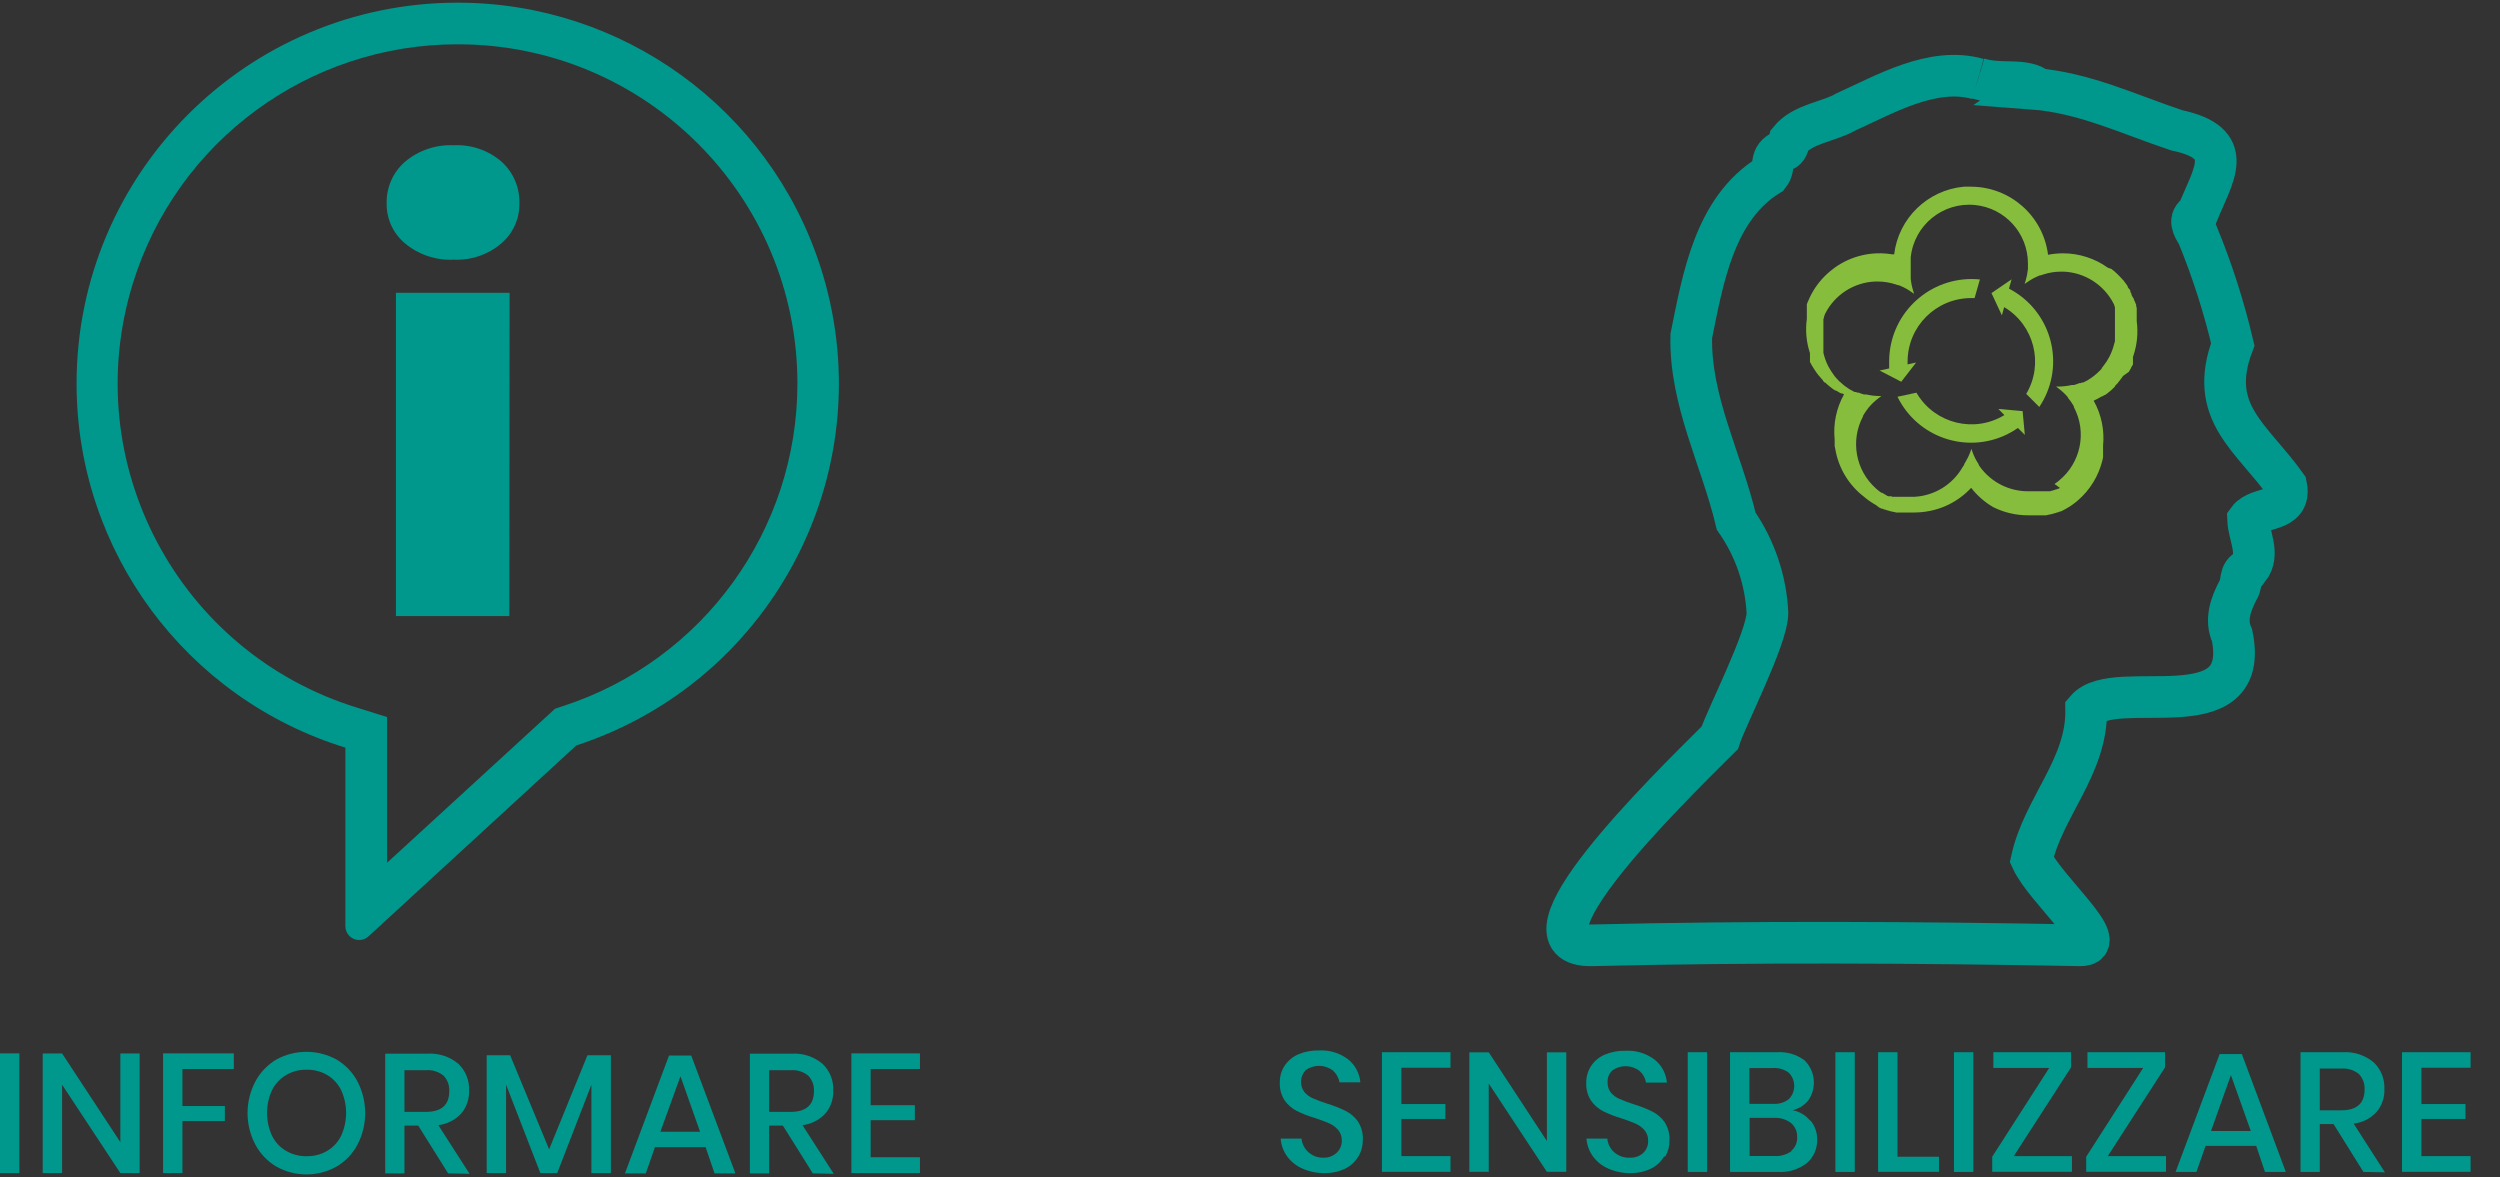 <svg width="240" height="113" xmlns="http://www.w3.org/2000/svg" xmlns:xlink="http://www.w3.org/1999/xlink" xml:space="preserve" overflow="hidden"><rect width="100%" height="100%" fill="#333333" stroke="none"/><defs><clipPath id="clip0"><rect x="349" y="221" width="240" height="113"/></clipPath></defs><g clip-path="url(#clip0)" transform="translate(-349 -221)"><path d="M509.751 62.615C515.057 58.937 520.133 55.21 525.05 51.253 526.338 50.127 527.79 49.204 529.357 48.515 532.201 47.381 535.45 48.404 537.131 50.963 537.83 52.042 537.281 52.702 536.751 53.461 534.34 56.812 531.706 59.997 528.867 62.994 524.45 67.731 519.614 71.988 514.987 76.545 508.702 82.65 501.397 84.539 492.933 83.54 488.626 83.03 484.269 82.49 479.892 83.09 477.477 83.358 475.223 84.436 473.497 86.148 471.129 88.506 468.72 90.844 466.362 93.222 465.697 94.158 464.399 94.377 463.464 93.712 463.275 93.577 463.109 93.412 462.975 93.222 458.478 88.676 453.981 84.109 449.464 79.622 448.035 78.213 448.035 77.164 449.464 75.755 454.461 70.859 459.407 65.862 464.394 60.936 466.269 59.147 468.721 58.084 471.309 57.938 474.572 57.58 477.872 57.793 481.062 58.568 487.324 60.168 493.795 60.795 500.248 60.426 505.024 60.186 506.493 60.686 509.731 62.595M533.434 52.022C531.065 50.783 529.556 52.082 528.127 53.202 523.051 57.199 517.935 61.116 512.629 64.803 512.139 65.143 511.46 65.383 511.489 66.152 511.659 69.949 508.911 71.148 506.053 72.148 501.977 73.494 497.668 73.99 493.393 73.607 488.816 73.287 484.239 72.517 479.673 73.607 478.493 73.886 477.394 73.787 477.064 72.407 476.735 71.028 477.944 70.529 478.983 70.289 481.561 69.659 484.223 69.45 486.867 69.669 490.737 70.07 494.629 70.227 498.519 70.139 501.403 70.061 504.238 69.38 506.843 68.141 508.432 67.391 508.282 66.262 507.183 65.143 506.405 64.489 505.439 64.101 504.425 64.034 502.111 63.668 499.762 63.591 497.43 63.804 493.489 64.182 489.512 63.936 485.648 63.074 483.14 62.535 480.652 61.855 478.114 61.555 474.506 61.126 470.499 60.206 467.601 62.994 462.605 67.831 457.958 73.117 453.262 78.123L465.253 90.115C466.672 88.526 468.251 86.807 469.77 85.048 473.397 80.832 478.074 79.213 483.5 79.492 487.497 79.692 491.584 79.922 495.611 80.242 501.267 80.692 506.303 79.582 510.74 75.665 516.336 70.841 521.673 65.725 526.728 60.336 529.203 57.771 531.46 55.003 533.474 52.062" fill="#00988C" transform="matrix(1.001 0 0 1 344.307 216.729)"/><path d="M423.813 116.276 420.945 111.679 419.626 111.679 419.626 116.276 417.777 116.276 417.777 104.784 421.824 104.784C422.916 104.714 423.991 105.072 424.822 105.783 425.503 106.448 425.866 107.372 425.822 108.322 425.854 109.13 425.584 109.921 425.062 110.54 424.484 111.152 423.71 111.541 422.874 111.639L425.872 116.316ZM419.626 110.37 421.695 110.37C423.183 110.37 423.933 109.701 423.933 108.371 423.963 107.825 423.768 107.291 423.393 106.893 422.915 106.507 422.307 106.321 421.695 106.373L419.636 106.373Z" fill="#00988C" transform="matrix(1.001 0 0 1 344.307 216.729)"/><path d="M424.682 101.756 424.682 105.234 428.909 105.234 428.909 106.663 424.682 106.663 424.682 110.23 429.399 110.23 429.399 111.749 422.824 111.749 422.824 100.257 429.399 100.257 429.399 101.756 424.682 101.756Z" fill="#00988C" transform="matrix(1.001 0 0 1 349 221.256)"/><path d="M443.029 114.787C442.74 115.288 442.309 115.691 441.79 115.946 441.17 116.255 440.484 116.406 439.791 116.386 439.071 116.396 438.357 116.256 437.693 115.976 437.107 115.721 436.597 115.318 436.214 114.807 435.845 114.305 435.623 113.709 435.574 113.088L437.573 113.088C437.621 113.579 437.849 114.034 438.213 114.367 438.613 114.733 439.139 114.93 439.682 114.917 440.162 114.948 440.635 114.782 440.991 114.457 441.302 114.15 441.469 113.725 441.45 113.288 441.461 112.925 441.34 112.57 441.111 112.289 440.876 112.023 440.586 111.811 440.261 111.669 439.813 111.466 439.353 111.292 438.882 111.149 438.282 110.967 437.697 110.736 437.133 110.46 436.677 110.221 436.284 109.879 435.984 109.461 435.654 108.954 435.49 108.357 435.515 107.752 435.471 106.569 436.175 105.486 437.273 105.044 437.902 104.766 438.585 104.633 439.272 104.654 440.272 104.604 441.258 104.904 442.06 105.504 442.741 106.046 443.171 106.844 443.249 107.712L441.25 107.712C441.178 107.284 440.963 106.893 440.641 106.603 439.879 106.017 438.825 105.988 438.033 106.533 437.47 107.107 437.407 108.004 437.883 108.651 438.104 108.913 438.385 109.119 438.702 109.251 439.032 109.401 439.492 109.571 440.061 109.77 440.674 109.956 441.272 110.186 441.85 110.46 442.316 110.692 442.718 111.035 443.019 111.459 443.361 111.98 443.529 112.596 443.499 113.218 443.499 113.767 443.358 114.308 443.089 114.787" fill="#00988C" transform="matrix(1.001 0 0 1 344.307 216.729)"/><path d="M447.146 111.809 447.146 116.276 445.297 116.276 445.297 104.784 449.195 104.784C450.278 104.696 451.353 105.033 452.192 105.723 452.88 106.404 453.243 107.346 453.192 108.312 453.247 109.272 452.882 110.209 452.192 110.88 451.347 111.558 450.276 111.89 449.195 111.809ZM451.303 108.312C451.333 107.761 451.134 107.222 450.754 106.823 450.255 106.44 449.631 106.258 449.005 106.313L447.146 106.313 447.146 110.31 449.005 110.31C450.534 110.31 451.303 109.651 451.303 108.312" fill="#00988C" transform="matrix(1.001 0 0 1 344.307 216.729)"/><path d="M463.025 105.384C463.869 105.889 464.56 106.614 465.023 107.482 465.519 108.403 465.774 109.434 465.763 110.48 465.771 111.525 465.517 112.556 465.023 113.478 464.56 114.346 463.869 115.071 463.025 115.576 462.149 116.088 461.151 116.35 460.137 116.336 459.116 116.35 458.111 116.088 457.229 115.576 456.384 115.071 455.693 114.346 455.23 113.478 454.729 112.559 454.471 111.527 454.481 110.48 454.468 109.433 454.726 108.4 455.23 107.482 455.693 106.614 456.384 105.889 457.229 105.384 458.114 104.88 459.118 104.621 460.137 104.634 461.149 104.621 462.146 104.88 463.025 105.384M458.168 106.863C457.589 107.203 457.123 107.707 456.829 108.312 456.189 109.707 456.189 111.313 456.829 112.708 457.123 113.312 457.589 113.816 458.168 114.157 458.774 114.509 459.466 114.686 460.167 114.667 460.851 114.679 461.525 114.503 462.115 114.157 462.689 113.813 463.151 113.31 463.444 112.708 464.084 111.313 464.084 109.707 463.444 108.312 463.151 107.71 462.689 107.207 462.115 106.863 461.522 106.525 460.849 106.352 460.167 106.363 459.468 106.346 458.777 106.518 458.168 106.863" fill="#00988C" transform="matrix(1.001 0 0 1 344.307 216.729)"/><path d="M472.278 111.749 470.429 111.749 464.843 103.265 464.843 111.749 462.985 111.749 462.985 100.267 464.843 100.267 470.429 108.781 470.429 100.267 472.278 100.267 472.278 111.749Z" fill="#00988C" transform="matrix(1.001 0 0 1 349 221.256)"/><path d="M486.358 114.787C486.065 115.285 485.635 115.687 485.119 115.946 484.498 116.254 483.812 116.405 483.12 116.386 482.4 116.396 481.685 116.256 481.022 115.976 480.435 115.721 479.926 115.318 479.543 114.807 479.173 114.305 478.952 113.709 478.903 113.088L480.902 113.088C480.952 113.58 481.184 114.036 481.551 114.367 481.958 114.741 482.498 114.935 483.05 114.907 483.531 114.939 484.004 114.773 484.359 114.447 484.673 114.141 484.844 113.716 484.829 113.278 484.836 112.914 484.712 112.559 484.479 112.279 484.248 112.013 483.962 111.801 483.64 111.659 483.188 111.458 482.724 111.284 482.251 111.139 481.651 110.955 481.066 110.724 480.502 110.45 480.046 110.211 479.652 109.869 479.353 109.451 478.431 108.076 478.798 106.213 480.173 105.291 480.321 105.192 480.478 105.106 480.642 105.034 481.271 104.758 481.954 104.625 482.64 104.644 483.64 104.594 484.626 104.894 485.428 105.494 486.107 106.037 486.533 106.836 486.608 107.702L484.609 107.702C484.531 107.276 484.317 106.887 483.999 106.593 483.233 106.008 482.178 105.98 481.381 106.523 481.059 106.815 480.886 107.238 480.912 107.672 480.89 108.035 481.008 108.392 481.241 108.671 481.461 108.936 481.742 109.142 482.061 109.271 482.391 109.421 482.84 109.591 483.42 109.79 484.029 109.976 484.624 110.206 485.199 110.48 485.665 110.712 486.066 111.055 486.368 111.479 486.71 112 486.878 112.616 486.847 113.238 486.851 113.787 486.714 114.327 486.448 114.807" fill="#00988C" transform="matrix(1.001 0 0 1 344.307 216.729)"/><path d="M495.471 113.788 490.645 113.788 489.765 116.276 487.767 116.276 491.984 104.924 494.112 104.924 498.329 116.236 496.33 116.236ZM494.951 112.349 493.043 106.983 491.134 112.349Z" fill="#00988C" transform="matrix(1.001 0 0 1 344.307 216.729)"/><path d="M507.392 111.339C507.818 111.852 508.045 112.501 508.032 113.168 508.06 114.036 507.692 114.871 507.033 115.436 506.237 116.046 505.245 116.345 504.245 116.276L499.678 116.276 499.678 104.784 504.165 104.784C505.111 104.718 506.049 104.991 506.813 105.554 507.878 106.587 508.027 108.244 507.163 109.451 506.774 109.906 506.248 110.221 505.664 110.35 506.328 110.472 506.926 110.826 507.353 111.349M501.527 109.741 503.825 109.741C504.362 109.78 504.893 109.616 505.314 109.281 505.994 108.579 505.994 107.464 505.314 106.763 504.871 106.426 504.32 106.263 503.765 106.303L501.527 106.303ZM505.524 114.277C506.269 113.563 506.294 112.38 505.58 111.635 505.562 111.616 505.543 111.597 505.524 111.579 505.048 111.229 504.465 111.056 503.875 111.09L501.547 111.09 501.547 114.757 503.895 114.757C504.481 114.794 505.06 114.624 505.534 114.277" fill="#00988C" transform="matrix(1.001 0 0 1 344.307 216.729)"/><path d="M505.094 100.257 506.953 100.257 506.953 111.749 505.094 111.749Z" fill="#00988C" transform="matrix(1.001 0 0 1 349 221.256)"/><path d="M511.05 110.3 515.017 110.3 515.017 111.749 509.191 111.749 509.191 100.257 511.05 100.257 511.05 110.3Z" fill="#00988C" transform="matrix(1.001 0 0 1 349 221.256)"/><path d="M516.466 100.257 518.325 100.257 518.325 111.749 516.466 111.749Z" fill="#00988C" transform="matrix(1.001 0 0 1 349 221.256)"/><path d="M522.192 110.23 527.778 110.23 527.778 111.749 520.123 111.749 520.123 110.3 525.599 101.766 520.243 101.766 520.243 100.257 527.698 100.257 527.698 101.706 522.192 110.23Z" fill="#00988C" transform="matrix(1.001 0 0 1 349 221.256)"/><path d="M531.215 110.23 536.791 110.23 536.791 111.749 529.147 111.749 529.147 110.3 534.613 101.766 529.257 101.766 529.257 100.257 536.711 100.257 536.711 101.706 531.215 110.23Z" fill="#00988C" transform="matrix(1.001 0 0 1 349 221.256)"/><path d="M550.132 113.788 545.285 113.788 544.406 116.276 542.407 116.276 546.654 104.924 548.782 104.924 552.999 116.236 551.001 116.236ZM549.612 112.349 547.713 106.983 545.805 112.349Z" fill="#00988C" transform="matrix(1.001 0 0 1 344.307 216.729)"/><path d="M560.424 116.276 557.556 111.679 556.237 111.679 556.237 116.276 554.378 116.276 554.378 104.784 558.436 104.784C559.527 104.715 560.602 105.073 561.433 105.783 562.115 106.447 562.479 107.371 562.433 108.322 562.464 109.128 562.198 109.918 561.683 110.54 561.103 111.148 560.329 111.537 559.495 111.639L562.493 116.316ZM556.237 110.37 558.286 110.37C559.784 110.37 560.534 109.701 560.534 108.371 560.561 107.824 560.363 107.289 559.984 106.893 559.507 106.505 558.898 106.319 558.286 106.373L556.237 106.373Z" fill="#00988C" transform="matrix(1.001 0 0 1 344.307 216.729)"/><path d="M561.283 101.756 561.283 105.234 565.52 105.234 565.52 106.663 561.283 106.663 561.283 110.23 566 110.23 566 111.749 559.435 111.749 559.435 100.257 566 100.257 566 101.756 561.283 101.756Z" fill="#00988C" transform="matrix(1.001 0 0 1 349 221.256)"/><path d="M285.343 106.113C286.282 106.84 286.945 107.866 287.222 109.021L285.223 109.021C284.971 108.353 284.521 107.778 283.934 107.372 283.289 106.948 282.528 106.735 281.756 106.763 281.112 106.755 280.478 106.928 279.927 107.262 279.378 107.619 278.939 108.12 278.658 108.711 278.046 110.099 278.046 111.68 278.658 113.068 278.936 113.658 279.377 114.157 279.927 114.507 280.475 114.849 281.11 115.026 281.756 115.017 282.527 115.039 283.287 114.826 283.934 114.407 284.518 114.002 284.968 113.431 285.223 112.768L287.222 112.768C286.948 113.924 286.285 114.951 285.343 115.676 284.321 116.411 283.084 116.784 281.826 116.735 280.814 116.758 279.815 116.502 278.938 115.996 278.109 115.507 277.44 114.788 277.009 113.927 276.087 112.011 276.087 109.779 277.009 107.862 277.438 106.997 278.108 106.275 278.938 105.783 279.814 105.273 280.813 105.014 281.826 105.034 283.086 104.988 284.326 105.368 285.343 106.113" fill="#00988C" transform="matrix(1.001 0 0 1 344.307 216.729)"/><path d="M297.295 105.753C298.139 106.254 298.831 106.976 299.293 107.842 300.28 109.747 300.28 112.012 299.293 113.917 298.828 114.784 298.138 115.509 297.295 116.016 295.496 117.029 293.298 117.029 291.499 116.016 290.659 115.506 289.969 114.781 289.5 113.917 288.502 112.015 288.502 109.744 289.5 107.842 289.967 106.979 290.657 106.257 291.499 105.753 293.302 104.758 295.491 104.758 297.295 105.753M292.438 107.232C291.856 107.573 291.387 108.076 291.089 108.681 290.449 110.077 290.449 111.682 291.089 113.078 291.387 113.683 291.856 114.187 292.438 114.527 293.047 114.871 293.738 115.044 294.437 115.027 295.116 115.036 295.785 114.864 296.375 114.527 296.952 114.183 297.417 113.68 297.714 113.078 298.354 111.682 298.354 110.077 297.714 108.681 297.417 108.079 296.952 107.576 296.375 107.232 295.785 106.896 295.116 106.723 294.437 106.733 293.738 106.715 293.047 106.888 292.438 107.232" fill="#00988C" transform="matrix(1.001 0 0 1 344.307 216.729)"/><path d="M297.255 100.617 299.113 100.617 299.113 112.109 297.255 112.109Z" fill="#00988C" transform="matrix(1.001 0 0 1 349 221.256)"/><path d="M310.655 112.109 308.796 112.109 303.21 103.635 303.21 112.109 301.352 112.109 301.352 100.637 303.21 100.637 308.796 109.151 308.796 100.637 310.655 100.637 310.655 112.109Z" fill="#00988C" transform="matrix(1.001 0 0 1 349 221.256)"/><path d="M314.053 100.617 317.35 110.13 320.678 100.617 322.696 100.617 318.539 112.109 316.161 112.109 312.034 100.617 314.053 100.617Z" fill="#00988C" transform="matrix(1.001 0 0 1 349 221.256)"/><path d="M336.966 105.753C337.812 106.252 338.504 106.975 338.964 107.842 339.951 109.747 339.951 112.012 338.964 113.917 338.501 114.786 337.81 115.511 336.966 116.016 335.17 117.029 332.976 117.029 331.18 116.016 330.32 115.515 329.612 114.789 329.132 113.917 328.133 112.015 328.133 109.744 329.132 107.842 329.61 106.971 330.319 106.248 331.18 105.753 332.981 104.761 335.165 104.761 336.966 105.753M332.109 107.232C331.533 107.576 331.068 108.079 330.77 108.681 330.131 110.077 330.131 111.682 330.77 113.078 331.068 113.68 331.533 114.183 332.109 114.527 332.719 114.869 333.409 115.041 334.108 115.027 334.79 115.037 335.463 114.865 336.057 114.527 336.633 114.183 337.098 113.68 337.396 113.078 338.035 111.682 338.035 110.077 337.396 108.681 337.098 108.079 336.633 107.576 336.057 107.232 335.463 106.895 334.79 106.722 334.108 106.733 333.409 106.718 332.719 106.89 332.109 107.232" fill="#00988C" transform="matrix(1.001 0 0 1 344.307 216.729)"/><path d="M338.785 110.66 342.762 110.66 342.762 112.109 336.936 112.109 336.936 100.617 338.785 100.617 338.785 110.66Z" fill="#00988C" transform="matrix(1.001 0 0 1 349 221.256)"/><path d="M357.561 106.063C358.476 106.731 359.119 107.707 359.37 108.811L357.421 108.811C357.177 108.201 356.747 107.683 356.192 107.332 354.955 106.618 353.432 106.618 352.195 107.332 351.624 107.672 351.163 108.167 350.866 108.761 350.532 109.441 350.368 110.192 350.386 110.95 350.365 111.73 350.529 112.504 350.866 113.208 351.173 113.814 351.653 114.314 352.245 114.647 352.876 114.988 353.586 115.161 354.303 115.147 355.205 115.166 356.081 114.849 356.762 114.257 357.463 113.631 357.905 112.765 358.001 111.829L353.784 111.829 353.784 110.46 359.56 110.46 359.56 112.229C359.438 113.056 359.131 113.846 358.66 114.537 358.178 115.232 357.533 115.798 356.782 116.186 355.96 116.609 355.047 116.822 354.124 116.805 353.074 116.835 352.038 116.575 351.126 116.056 350.274 115.569 349.58 114.848 349.127 113.977 348.195 112.063 348.195 109.826 349.127 107.912 349.579 107.044 350.274 106.325 351.126 105.843 352.025 105.34 353.043 105.085 354.074 105.104 355.291 105.057 356.49 105.408 357.491 106.103" fill="#00988C" transform="matrix(1.001 0 0 1 344.307 216.729)"/><path d="M358.64 102.116 358.64 105.604 362.877 105.604 362.877 107.032 358.64 107.032 358.64 110.6 363.367 110.6 363.367 112.109 356.792 112.109 356.792 100.617 363.367 100.617 363.367 102.116 358.64 102.116Z" fill="#00988C" transform="matrix(1.001 0 0 1 349 221.256)"/><path d="M375.888 116.646 373.03 112.049 371.731 112.049 371.731 116.646 369.872 116.646 369.872 105.154 373.929 105.154C375.021 105.08 376.098 105.439 376.927 106.153 377.607 106.817 377.971 107.741 377.926 108.691 377.96 109.495 377.693 110.283 377.177 110.9 376.597 111.516 375.819 111.909 374.978 112.009L377.976 116.685ZM371.731 110.73 373.729 110.73C375.228 110.73 375.978 110.064 375.978 108.731 376.005 108.184 375.806 107.649 375.428 107.252 374.952 106.862 374.343 106.672 373.729 106.723L371.731 106.723Z" fill="#00988C" transform="matrix(1.001 0 0 1 344.307 216.729)"/><path d="M376.757 102.116 376.757 105.604 380.984 105.604 380.984 107.032 376.757 107.032 376.757 110.6 381.474 110.6 381.474 112.109 374.898 112.109 374.898 100.617 381.474 100.617 381.474 102.116 376.757 102.116Z" fill="#00988C" transform="matrix(1.001 0 0 1 349 221.256)"/><path d="M284.794 66.852 310.495 63.174C306.938 67.931 303.374 72.691 299.803 77.454 298.82 78.793 298.496 80.505 298.923 82.111L287.222 83.789C286.423 78.147 285.613 72.501 284.794 66.852M340.114 77.474C341.433 78.373 342.682 79.382 343.961 80.332 344.742 81.111 344.744 82.377 343.964 83.158 343.384 83.74 342.506 83.907 341.752 83.579 340.483 82.67 339.244 81.731 338.015 80.781 337.204 80.033 337.153 78.769 337.901 77.957 338.474 77.336 339.376 77.143 340.154 77.474M346.469 73.027C346.888 73.199 347.276 73.439 347.618 73.737 349.277 74.996 350.956 76.205 352.615 77.474 353.401 78.249 353.41 79.514 352.635 80.3 352.003 80.941 351.022 81.081 350.236 80.642 348.388 79.273 346.549 77.884 344.71 76.505 343.857 75.805 343.732 74.546 344.432 73.692 344.928 73.087 345.732 72.827 346.489 73.027M353.994 69.4C354.361 69.521 354.701 69.715 354.993 69.969 357.161 71.608 359.34 73.227 361.508 74.856 362.321 75.602 362.375 76.867 361.628 77.68 361.035 78.325 360.091 78.509 359.3 78.133 356.961 76.415 354.653 74.666 352.305 72.927 351.435 72.248 351.28 70.992 351.959 70.122 352.432 69.515 353.212 69.234 353.964 69.4M363.567 67.281C363.93 67.417 364.268 67.613 364.566 67.861 366.265 69.15 367.983 70.409 369.682 71.708 370.467 72.484 370.474 73.75 369.698 74.534 369.073 75.166 368.105 75.31 367.324 74.886 365.545 73.587 363.806 72.248 362.048 70.949 361.28 70.499 360.88 69.614 361.048 68.74 361.303 67.666 362.38 67.002 363.454 67.257 363.485 67.264 363.516 67.272 363.547 67.281M359.879 48.575C360.982 48.516 361.922 49.362 361.981 50.465 362.03 51.382 361.447 52.214 360.569 52.482 359.24 52.702 357.901 52.842 356.572 53.072 355.679 53.297 355.098 54.158 355.223 55.07 353.984 55.27 352.744 55.48 351.495 55.59 351.316 55.59 351.146 55.59 350.966 55.59 350.781 54.698 349.953 54.09 349.047 54.181 348.078 54.32 347.395 55.206 347.508 56.179 346.119 56.439 344.71 56.579 343.321 56.809 343.152 55.943 342.414 55.303 341.533 55.26 339.974 55.41 338.435 55.72 336.886 55.88 339.734 53.701 342.642 51.193 346.289 50.553 350.816 49.884 355.343 49.244 359.869 48.555" fill="#FFFFFF" transform="matrix(1.001 0 0 1 344.307 216.729)"/><path d="M386.38 71.088C385.421 64.427 384.465 57.765 383.512 51.103 383.455 50.683 383.274 50.29 382.993 49.974L382.703 49.754C382.316 49.53 381.864 49.449 381.424 49.524L365.525 51.803C365.768 50.66 365.653 49.47 365.195 48.395 364.442 46.667 362.853 45.447 360.989 45.167 360.083 45.09 359.171 45.144 358.281 45.327L346.749 46.966C344.363 47.236 342.068 48.039 340.034 49.314 337.136 51.043 334.658 53.311 331.84 55.22 328.752 54.281 325.844 52.822 322.706 51.962 320.986 51.447 319.195 51.207 317.4 51.253 316.422 51.311 315.448 51.425 314.482 51.593L302.881 53.241C301.893 53.329 300.946 53.673 300.133 54.241 298.461 55.467 297.625 57.533 297.974 59.577 298.099 60.187 298.304 60.779 298.584 61.336L282.695 63.604C282.249 63.667 281.835 63.874 281.516 64.194L281.286 64.503C281.125 64.884 281.069 65.302 281.126 65.712 282.086 72.421 283.048 79.133 284.014 85.848 284.075 86.262 284.251 86.65 284.524 86.967L284.914 87.257C285.331 87.427 285.789 87.475 286.233 87.397L300.902 85.288C301.282 85.198 301.602 85.468 301.901 85.598 303.215 86.199 304.713 86.256 306.068 85.758 306.529 86.868 307.34 87.798 308.377 88.406 309.801 89.229 311.515 89.383 313.063 88.826 314.203 91.627 317.397 92.975 320.199 91.835 320.629 91.66 321.035 91.431 321.407 91.154 322.05 92.241 323.039 93.082 324.215 93.542 326.47 94.399 329.021 93.676 330.491 91.763 332.469 89.212 334.434 86.604 336.386 83.939 337.685 84.819 338.865 85.938 340.214 86.697 342.078 87.717 344.365 87.557 346.069 86.287 347.029 85.565 347.73 84.552 348.068 83.4 350.538 85.163 353.971 84.591 355.734 82.12 356.096 81.614 356.369 81.05 356.542 80.452 357.2 81.001 357.961 81.416 358.78 81.671 360.661 82.206 362.684 81.695 364.086 80.332 364.77 79.671 365.279 78.85 365.565 77.944 368.172 79.509 371.555 78.665 373.12 76.058 373.331 75.707 373.501 75.334 373.629 74.946L384.831 73.337C385.244 73.274 385.632 73.098 385.95 72.827L386.16 72.537C386.404 72.111 386.483 71.609 386.38 71.129M299.783 77.454C298.8 78.793 298.477 80.505 298.903 82.111L287.202 83.789C286.403 78.147 285.593 72.501 284.774 66.852L310.475 63.174C306.918 67.931 303.354 72.691 299.783 77.454M344.49 83C343.895 83.929 342.659 84.199 341.729 83.604 341.717 83.596 341.705 83.588 341.693 83.579 340.423 82.67 339.184 81.731 337.955 80.781 337.144 80.033 337.093 78.769 337.841 77.957 338.414 77.336 339.316 77.143 340.094 77.474 341.413 78.373 342.662 79.382 343.941 80.322 344.801 80.93 345.042 82.102 344.49 83M352.864 80.192C352.224 81.036 351.035 81.233 350.156 80.642 348.308 79.273 346.469 77.884 344.63 76.505 343.777 75.805 343.652 74.546 344.352 73.692 344.848 73.087 345.652 72.827 346.409 73.027 346.828 73.199 347.216 73.439 347.558 73.737 349.217 74.996 350.896 76.205 352.555 77.474 353.365 78.15 353.51 79.341 352.884 80.192M362.118 77.264C361.659 78.268 360.473 78.71 359.469 78.251 359.394 78.216 359.32 78.177 359.25 78.133 356.911 76.415 354.603 74.656 352.255 72.927 351.385 72.248 351.23 70.992 351.909 70.122 352.382 69.515 353.162 69.234 353.914 69.4 354.281 69.521 354.621 69.715 354.913 69.969 357.081 71.608 359.26 73.227 361.428 74.856 362.184 75.406 362.458 76.406 362.088 77.264M370.002 74.416C369.365 75.285 368.154 75.493 367.264 74.886 365.485 73.587 363.747 72.248 361.988 70.949 361.22 70.499 360.82 69.614 360.989 68.74 361.243 67.666 362.321 67.002 363.394 67.257 363.425 67.264 363.456 67.272 363.487 67.281 363.854 67.408 364.194 67.605 364.486 67.861 366.185 69.15 367.904 70.409 369.602 71.708 370.423 72.369 370.589 73.555 369.982 74.416M373.509 71.418C373.159 70.446 372.543 69.591 371.731 68.95 369.882 67.561 368.043 66.172 366.195 64.803 363.769 63.015 360.354 63.531 358.565 65.957 358.172 66.491 357.879 67.092 357.701 67.731 356.963 67.085 356.126 66.562 355.223 66.182 352.373 65.187 349.255 66.691 348.26 69.541 348.21 69.685 348.166 69.831 348.128 69.979 346.024 69.028 343.55 69.491 341.932 71.138 341.192 71.915 340.686 72.885 340.473 73.936 338.721 73.533 336.882 74.002 335.537 75.195 333.87 76.709 333.306 79.091 334.118 81.191 332.049 84.009 329.941 86.787 327.853 89.585 327.281 90.436 326.159 90.716 325.254 90.235 324.288 89.701 323.938 88.484 324.473 87.519 324.477 87.511 324.481 87.504 324.485 87.497 325.154 86.497 325.984 85.558 326.633 84.499 327.116 83.671 326.837 82.608 326.009 82.126 325.181 81.643 324.118 81.922 323.636 82.75 322.307 84.499 321.007 86.267 319.638 88.016 318.874 88.812 317.609 88.838 316.813 88.073 316.199 87.484 316.026 86.571 316.381 85.798 317.03 84.799 317.8 83.939 318.449 82.97 318.929 82.144 318.648 81.086 317.822 80.607 317.07 80.17 316.11 80.36 315.581 81.051 314.582 82.34 313.653 83.649 312.664 84.928 311.904 85.73 310.639 85.763 309.838 85.004 309.211 84.41 309.037 83.481 309.406 82.7 310.055 81.701 310.805 80.861 311.454 79.902 311.987 79.116 311.781 78.046 310.995 77.514 310.208 76.981 309.139 77.187 308.606 77.974 307.607 79.263 306.668 80.582 305.669 81.861 304.887 82.64 303.621 82.638 302.842 81.856 302.218 81.23 302.08 80.269 302.501 79.492 306.888 73.617 311.305 67.761 315.691 61.875 316.276 61.113 316.132 60.022 315.37 59.437 315.313 59.394 315.254 59.353 315.192 59.317 314.558 59.048 313.849 59.016 313.193 59.227 309.955 59.687 306.718 60.166 303.48 60.606 302.377 60.563 301.518 59.633 301.562 58.53 301.596 57.656 302.195 56.906 303.041 56.679L314.552 55.02C315.839 54.768 317.149 54.654 318.459 54.68 320.875 54.938 323.235 55.572 325.454 56.559 328.602 57.768 331.78 59.147 335.197 59.307 337.327 59.27 339.45 59.053 341.543 58.657 342.472 58.578 364.236 55.66 364.096 54.66L360.379 53.002C360.139 52.202 342.332 55.11 341.393 55.15 339.834 55.3 338.295 55.61 336.746 55.77 339.594 53.591 342.502 51.083 346.149 50.444 350.676 49.774 355.203 49.134 359.729 48.445 360.832 48.386 361.773 49.233 361.831 50.335 361.88 51.252 361.297 52.084 360.419 52.352 359.09 52.572 357.751 52.712 356.422 52.942 355.522 53.111 331.63 57.019 331.72 57.938 331.81 58.857 356.212 56.559 357.151 56.359 364.826 55.267 372.487 54.167 380.135 53.062L382.563 70.049 373.38 71.358" fill="#00988C" transform="matrix(1.001 0 0 1 344.307 216.729)"/><path d="M194.379 11.851C190.042 10.612 185.386 13.37 181.688 15.029 180.13 15.958 177.581 16.128 176.302 17.737 176.202 18.127 176.122 18.627 175.693 18.736 174.304 19.306 175.013 20.265 174.344 21.085 169.127 24.302 168.018 30.958 166.889 36.523 166.739 42.729 169.777 48.325 171.196 54.301 173 56.9 174.039 59.954 174.194 63.114 174.194 65.483 170.197 73.257 169.617 75.106 164.211 80.482 149.232 95.211 157.356 95.021 172.715 94.651 188.623 94.731 204.182 95.021 207.29 95.081 200.815 89.625 199.535 86.807 200.655 81.741 204.852 77.874 204.762 72.398 207.53 69.17 220.67 74.616 218.752 65.263 218.072 63.794 218.622 62.265 219.351 60.886 219.791 60.216 219.351 59.297 220.35 58.887 221.46 57.468 220.35 55.68 220.29 54.161 221.29 52.782 224.507 53.571 223.938 50.873 220.63 46.217 216.343 43.878 218.821 37.333 217.974 33.728 216.841 30.196 215.434 26.771 214.984 26.081 214.535 25.292 215.434 24.772 216.963 20.995 219.241 18.007 213.435 16.778 208.849 15.249 204.552 13.15 199.615 12.781 199.712 12.712 199.821 12.661 199.935 12.631 198.406 11.811 196.568 12.461 194.409 11.811" stroke="#00988C" stroke-width="3.997" stroke-miterlimit="10" fill="none" transform="matrix(1.001 0 0 1 344.307 216.729)"/><path d="M134.962 115.286C134.669 115.784 134.239 116.187 133.723 116.446 133.101 116.749 132.416 116.9 131.725 116.885 131.003 116.899 130.287 116.755 129.626 116.466 129.039 116.218 128.528 115.818 128.147 115.306 127.776 114.802 127.554 114.203 127.508 113.578L129.506 113.578C129.622 114.662 130.566 115.466 131.655 115.406 132.119 115.415 132.568 115.239 132.904 114.917 133.218 114.61 133.388 114.186 133.373 113.748 133.38 113.383 133.256 113.029 133.024 112.748 132.794 112.479 132.507 112.264 132.184 112.119 131.844 111.969 131.385 111.799 130.795 111.599 130.194 111.422 129.61 111.194 129.047 110.92 128.591 110.681 128.197 110.339 127.897 109.92 127.567 109.414 127.403 108.816 127.428 108.212 127.413 107.635 127.573 107.067 127.887 106.583 128.207 106.102 128.658 105.724 129.186 105.494 129.818 105.226 130.499 105.097 131.185 105.114 132.186 105.058 133.173 105.359 133.973 105.963 134.652 106.507 135.078 107.305 135.152 108.172L133.154 108.172C133.076 107.746 132.862 107.356 132.544 107.062 131.783 106.462 130.718 106.433 129.926 106.993 129.358 107.565 129.298 108.469 129.786 109.111 130.008 109.373 130.289 109.578 130.605 109.711 131.049 109.904 131.503 110.074 131.964 110.22 132.576 110.404 133.171 110.638 133.743 110.92 134.208 111.154 134.609 111.496 134.912 111.919 135.251 112.441 135.418 113.056 135.392 113.678 135.397 114.23 135.259 114.774 134.992 115.257" fill="#00988C" transform="matrix(1.001 0 0 1 344.307 216.729)"/><path d="M134.393 102.246 134.393 105.733 138.62 105.733 138.62 107.162 134.393 107.162 134.393 110.73 139.109 110.73 139.109 112.239 132.534 112.239 132.534 100.757 139.109 100.757 139.109 102.246 134.393 102.246Z" fill="#00988C" transform="matrix(1.001 0 0 1 349 221.256)"/><path d="M150.211 112.239 148.353 112.239 142.777 103.765 142.777 112.239 140.918 112.239 140.918 100.767 142.777 100.767 148.353 109.281 148.353 100.767 150.211 100.767 150.211 112.239Z" fill="#00988C" transform="matrix(1.001 0 0 1 349 221.256)"/><path d="M164.281 115.286C163.994 115.785 163.566 116.188 163.052 116.446 162.43 116.748 161.745 116.898 161.053 116.885 160.332 116.899 159.616 116.755 158.955 116.466 158.367 116.218 157.857 115.818 157.476 115.306 157.105 114.802 156.883 114.203 156.836 113.578L158.835 113.578C158.881 114.072 159.109 114.531 159.474 114.867 159.886 115.239 160.429 115.433 160.983 115.406 161.464 115.438 161.937 115.272 162.292 114.947 162.604 114.639 162.771 114.215 162.752 113.778 162.763 113.414 162.642 113.06 162.412 112.778 162.18 112.512 161.894 112.297 161.573 112.149 161.233 111.999 160.774 111.829 160.184 111.629 159.583 111.453 158.997 111.226 158.435 110.95 157.979 110.711 157.586 110.369 157.286 109.95 156.956 109.444 156.791 108.846 156.816 108.242 156.802 107.665 156.962 107.097 157.276 106.613 157.592 106.13 158.044 105.751 158.575 105.524 159.206 105.255 159.888 105.125 160.574 105.144 161.577 105.088 162.569 105.389 163.372 105.993 164.05 106.537 164.477 107.335 164.551 108.202L162.552 108.202C162.48 107.774 162.265 107.383 161.943 107.092 161.185 106.494 160.123 106.465 159.335 107.022 159.009 107.312 158.835 107.737 158.865 108.172 158.847 108.533 158.96 108.888 159.185 109.171 159.411 109.433 159.695 109.638 160.014 109.77 160.458 109.964 160.911 110.134 161.373 110.28 161.984 110.464 162.579 110.698 163.152 110.98 163.616 111.214 164.017 111.556 164.321 111.979 164.66 112.501 164.827 113.116 164.801 113.738 164.807 114.291 164.666 114.836 164.391 115.316" fill="#00988C" transform="matrix(1.001 0 0 1 344.307 216.729)"/><path d="M161.863 100.757 163.721 100.757 163.721 112.249 161.863 112.249Z" fill="#00988C" transform="matrix(1.001 0 0 1 349 221.256)"/><path d="M178.321 111.839C178.745 112.349 178.972 112.994 178.96 113.658 178.991 114.53 178.623 115.368 177.961 115.936 177.168 116.545 176.18 116.843 175.183 116.775L170.606 116.775 170.606 105.284 175.103 105.284C176.046 105.22 176.98 105.493 177.741 106.053 178.801 107.085 178.949 108.736 178.091 109.94 177.706 110.396 177.183 110.715 176.602 110.85 177.262 110.974 177.857 111.328 178.281 111.849M172.465 110.24 174.753 110.24C175.293 110.279 175.828 110.115 176.252 109.78 176.933 109.079 176.933 107.964 176.252 107.262 175.806 106.924 175.252 106.76 174.693 106.803L172.465 106.803ZM176.462 114.767C176.857 114.438 177.072 113.941 177.042 113.428 177.065 112.911 176.847 112.413 176.452 112.079 175.982 111.725 175.401 111.552 174.813 111.589L172.485 111.589 172.485 115.247 174.873 115.247C175.459 115.285 176.04 115.115 176.512 114.767" fill="#00988C" transform="matrix(1.001 0 0 1 344.307 216.729)"/><path d="M176.022 100.757 177.881 100.757 177.881 112.249 176.022 112.249Z" fill="#00988C" transform="matrix(1.001 0 0 1 349 221.256)"/><path d="M181.978 110.79 185.955 110.79 185.955 112.239 180.12 112.239 180.12 100.757 181.978 100.757 181.978 110.79Z" fill="#00988C" transform="matrix(1.001 0 0 1 349 221.256)"/><path d="M187.394 100.757 189.253 100.757 189.253 112.249 187.394 112.249Z" fill="#00988C" transform="matrix(1.001 0 0 1 349 221.256)"/><path d="M193.13 110.73 198.706 110.73 198.706 112.239 191.062 112.239 191.062 110.79 196.528 102.266 191.172 102.266 191.172 100.757 198.626 100.757 198.626 102.206 193.13 110.73Z" fill="#00988C" transform="matrix(1.001 0 0 1 349 221.256)"/><path d="M202.144 110.73 207.73 110.73 207.73 112.239 200.075 112.239 200.075 110.79 205.541 102.266 200.195 102.266 200.195 100.757 207.64 100.757 207.64 102.206 202.144 110.73Z" fill="#00988C" transform="matrix(1.001 0 0 1 349 221.256)"/><path d="M221.07 114.277 216.213 114.277 215.334 116.775 213.335 116.775 217.562 105.464 219.691 105.464 223.908 116.775 221.909 116.775ZM220.55 112.848 218.642 107.482 216.733 112.848Z" fill="#00988C" transform="matrix(1.001 0 0 1 344.307 216.729)"/><path d="M231.352 116.775 228.484 112.179 227.165 112.179 227.165 116.775 225.317 116.775 225.317 105.284 229.364 105.284C230.455 105.214 231.531 105.572 232.362 106.283 233.042 106.947 233.406 107.871 233.361 108.821 233.396 109.627 233.125 110.416 232.602 111.03 232.028 111.649 231.252 112.042 230.413 112.139L233.411 116.815ZM227.165 110.86 229.224 110.86C230.713 110.86 231.462 110.2 231.462 108.861 231.492 108.315 231.297 107.781 230.923 107.382 230.446 106.993 229.837 106.804 229.224 106.853L227.165 106.853Z" fill="#00988C" transform="matrix(1.001 0 0 1 344.307 216.729)"/><path d="M232.222 102.246 232.222 105.733 236.449 105.733 236.449 107.162 232.222 107.162 232.222 110.73 236.938 110.73 236.938 112.239 230.363 112.239 230.363 100.757 236.938 100.757 236.938 102.246 232.222 102.246Z" fill="#00988C" transform="matrix(1.001 0 0 1 349 221.256)"/><g><path d="M209.248 39.252C209.245 39.225 209.245 39.198 209.248 39.172L209.248 39.092 209.248 39.002C209.252 38.978 209.252 38.955 209.248 38.932 209.244 38.899 209.244 38.865 209.248 38.832L209.248 38.772 209.248 38.662 209.248 38.662C209.248 38.662 209.248 38.582 209.248 38.542L209.248 38.542C209.27 38.494 209.286 38.444 209.298 38.392L209.298 38.392C209.65 37.331 209.756 36.203 209.608 35.095L209.608 35.095 209.608 34.935 209.608 34.935 209.608 34.795 209.608 34.675C209.608 34.675 209.608 34.675 209.608 34.615 209.608 34.555 209.608 34.535 209.608 34.505 209.609 34.482 209.609 34.458 209.608 34.435L209.608 34.335 209.608 34.255C209.613 34.225 209.613 34.195 209.608 34.165L209.608 34.075C209.613 34.045 209.613 34.015 209.608 33.985L209.608 33.985 209.608 33.925C209.608 33.925 209.608 33.855 209.608 33.816 209.596 33.771 209.579 33.727 209.558 33.686 209.562 33.636 209.562 33.586 209.558 33.536L209.498 33.396C209.486 33.351 209.469 33.307 209.448 33.266 209.429 33.214 209.406 33.164 209.378 33.116 209.368 33.077 209.351 33.04 209.328 33.006 209.328 32.946 209.328 32.896 209.248 32.846 209.236 32.811 209.219 32.778 209.198 32.746L209.109 32.586C209.112 32.553 209.112 32.52 209.109 32.486 209.079 32.431 209.045 32.378 209.009 32.327 209.017 32.191 208.957 32.06 208.849 31.977L208.739 31.817C208.742 31.79 208.742 31.764 208.739 31.737L208.619 31.577C208.608 31.55 208.591 31.526 208.569 31.507L208.449 31.337 208.389 31.277C208.389 31.217 208.299 31.167 208.259 31.117L208.199 31.047 208.059 30.898 207.999 30.828 207.849 30.678 207.779 30.608 207.64 30.478 207.55 30.398 207.42 30.278 207.29 30.178 207.18 30.088 206.85 29.978C205.589 29.073 204.076 28.587 202.523 28.589 202.047 28.591 201.572 28.638 201.104 28.729 200.637 25.003 197.475 22.205 193.72 22.194 193.49 22.194 193.26 22.194 193.03 22.194 189.551 22.516 186.767 25.221 186.345 28.689L186.165 28.689C184.222 28.362 182.228 28.826 180.629 29.978L180.389 30.168 180.299 30.238 180.159 30.348 180.04 30.458 179.93 30.548 179.81 30.668 179.72 30.748 179.59 30.888 179.51 30.968 179.38 31.108 179.32 31.187 179.19 31.337 179.13 31.407 179.01 31.567 178.95 31.647 178.84 31.807 178.781 31.887 178.681 32.047 178.621 32.137 178.531 32.297 178.471 32.397 178.391 32.546 178.331 32.666C178.302 32.71 178.278 32.757 178.261 32.806L178.201 32.936 178.141 33.076 178.081 33.206 178.021 33.346C178.009 33.397 177.992 33.447 177.971 33.496 177.971 33.496 177.971 33.586 177.971 33.636L177.971 33.736C177.967 33.755 177.967 33.776 177.971 33.795L177.971 33.795C177.971 33.795 177.971 33.795 177.971 33.795L177.971 33.886 177.971 33.975C177.976 34.002 177.976 34.029 177.971 34.055 177.971 34.055 177.971 34.115 177.971 34.145 177.966 34.175 177.966 34.205 177.971 34.235L177.971 34.315 177.971 34.415C177.977 34.438 177.977 34.462 177.971 34.485 177.966 34.525 177.966 34.565 177.971 34.605L177.971 34.605C177.966 34.648 177.966 34.692 177.971 34.735L177.971 34.735C177.971 34.735 177.971 34.835 177.971 34.885L177.971 34.885C177.82 35.989 177.922 37.114 178.271 38.172L178.271 38.172C178.274 38.219 178.274 38.266 178.271 38.312L178.271 38.312 178.271 38.432 178.271 38.432C178.271 38.432 178.271 38.502 178.271 38.542L178.271 38.602C178.265 38.635 178.265 38.669 178.271 38.702L178.271 38.772 178.271 38.862C178.267 38.888 178.267 38.915 178.271 38.942 178.265 38.968 178.265 38.995 178.271 39.022L178.271 39.022 178.271 39.022 178.271 39.022 178.331 39.132 178.411 39.272C178.411 39.272 178.461 39.352 178.481 39.401L178.571 39.541C178.59 39.583 178.614 39.624 178.641 39.661 178.67 39.714 178.704 39.764 178.741 39.811L178.81 39.911 178.92 40.071 178.98 40.151 179.11 40.321 179.17 40.381C179.211 40.442 179.258 40.499 179.31 40.551L179.36 40.611C179.408 40.672 179.462 40.729 179.52 40.781L179.52 40.83 179.69 41 179.74 41 179.92 41.17C179.92 41.17 179.92 41.17 179.92 41.17L180.11 41.33 180.11 41.33 180.309 41.49 180.309 41.49 180.509 41.64 180.509 41.64 180.719 41.77 180.789 41.77 180.989 41.89 181.069 41.94 181.259 42.039 181.359 42.039 181.538 42.13C180.802 43.445 180.488 44.956 180.639 46.456L180.639 46.516 180.639 46.736C180.639 46.736 180.639 46.816 180.639 46.856 180.639 46.936 180.639 47.006 180.639 47.086L180.639 47.086 180.699 47.376 180.699 47.376C181.005 49.198 181.991 50.837 183.457 51.962L183.457 51.962 183.687 52.152 183.687 52.152 183.687 52.152 183.887 52.302 183.887 52.302 184.007 52.382 184.137 52.472 184.277 52.562 184.386 52.632 184.546 52.722 184.636 52.782 184.866 52.962 184.946 53.012 185.136 53.102 185.216 53.102 185.416 53.191 185.476 53.191 185.686 53.271 185.755 53.271 185.965 53.351 186.025 53.351 186.245 53.411 186.315 53.411 186.525 53.471 186.595 53.471 186.815 53.471 186.895 53.471 187.104 53.471 187.204 53.471 187.394 53.471 187.514 53.471 187.684 53.471 188.284 53.471C189.293 53.468 190.292 53.265 191.221 52.872L191.611 52.692C192.408 52.295 193.126 51.757 193.73 51.103 194.313 51.854 195.035 52.485 195.858 52.962 196.889 53.474 198.025 53.741 199.176 53.741L199.775 53.741 199.945 53.741 200.075 53.741 200.265 53.741 200.365 53.741 200.565 53.741 200.655 53.741 200.865 53.741 200.934 53.741 201.154 53.681 201.214 53.681 201.434 53.621 201.494 53.621 201.714 53.541 201.774 53.541 201.984 53.461 202.054 53.461 202.253 53.371 202.323 53.371 202.513 53.281 202.593 53.231 202.773 53.142 202.873 53.081 203.023 52.992 203.143 52.922 203.283 52.832 203.413 52.742 203.523 52.662 203.523 52.662 203.722 52.512 203.722 52.512 203.722 52.512 203.952 52.322 203.952 52.322C205.126 51.312 205.954 49.959 206.321 48.455L206.321 48.455C206.35 48.361 206.37 48.264 206.381 48.165L206.381 48.165C206.385 48.089 206.385 48.012 206.381 47.935L206.381 47.935C206.381 47.935 206.381 47.855 206.381 47.815 206.386 47.742 206.386 47.669 206.381 47.596L206.381 47.066C206.532 45.566 206.218 44.055 205.481 42.739L205.611 42.669 205.761 42.599 205.951 42.499 206.041 42.449 206.241 42.329 206.301 42.329 206.51 42.199 206.56 42.199 206.77 42.05 206.77 42.05 206.97 41.89 206.97 41.89 207.17 41.72 207.17 41.72 207.35 41.55 207.35 41.55 207.52 41.38 207.52 41.33 207.68 41.16 207.73 41.1C207.779 41.1 207.819 40.99 207.869 40.93L207.929 40.87 208.049 40.7 208.119 40.621C208.15 40.563 208.187 40.51 208.229 40.461 208.247 40.424 208.27 40.39 208.299 40.361L208.849 39.971C208.868 39.929 208.892 39.889 208.919 39.851 208.951 39.808 208.978 39.761 208.999 39.711L209.079 39.581C209.079 39.581 209.079 39.481 209.148 39.441L209.208 39.331 209.208 39.331 209.208 39.331M202.273 51.133 202.184 51.133 202.084 51.203 202.004 51.203 201.894 51.263 201.814 51.263 201.704 51.323 201.624 51.323 201.504 51.383 201.424 51.383 201.304 51.433 201.234 51.433 201.094 51.433 201.034 51.433 200.894 51.433 200.825 51.433 200.685 51.433 200.615 51.433 200.475 51.433 200.405 51.433 200.255 51.433 200.185 51.433 200.045 51.433 199.735 51.433 199.605 51.433 199.166 51.433C197.362 51.43 195.666 50.569 194.599 49.114L194.449 48.895 194.449 48.835C194.409 48.78 194.372 48.724 194.339 48.665 194.144 48.35 193.983 48.015 193.86 47.666L193.75 47.356 193.65 47.666C193.519 48.014 193.355 48.348 193.16 48.665 193.132 48.724 193.099 48.781 193.06 48.835L193.06 48.895 192.91 49.114C191.959 50.781 190.229 51.853 188.314 51.962L187.864 51.962 187.744 51.962 187.424 51.962 187.284 51.962 187.214 51.962 187.074 51.962 187.005 51.962 186.855 51.962 186.795 51.962 186.655 51.962 186.585 51.962 186.445 51.962 186.375 51.962 186.245 51.962 186.175 51.962 186.055 51.912 185.965 51.912 185.855 51.912 185.775 51.912 185.666 51.862 185.576 51.803 185.486 51.752 185.386 51.693 185.296 51.643 185.196 51.573 185.116 51.573 185.016 51.503 184.896 51.413 184.796 51.333 184.596 51.163 184.596 51.163C182.642 49.417 182.13 46.563 183.357 44.248L183.357 44.198 183.457 44.028 183.517 43.928 183.607 43.798C183.638 43.741 183.675 43.688 183.717 43.638L183.717 43.638 183.837 43.478 183.837 43.478 183.927 43.359 183.977 43.309C184.24 43.005 184.535 42.731 184.856 42.489L185.116 42.289 184.866 42.289C184.462 42.279 184.061 42.229 183.667 42.139L183.607 42.139 183.447 42.139 183.447 42.139 183.257 42.08 183.257 42.08 183.057 42.01 182.927 41.96 182.808 41.96 182.668 41.9 182.548 41.9 182.418 41.83 182.308 41.77 182.178 41.7 182.068 41.64 181.948 41.56 181.848 41.49 181.718 41.4 181.618 41.33 181.509 41.24 181.409 41.16 181.309 41.07C181.267 41.042 181.23 41.009 181.199 40.97L181.109 40.9 180.989 40.781 180.929 40.711 180.789 40.561 180.789 40.561C180.729 40.501 180.679 40.431 180.629 40.371L180.629 40.371C180.406 40.076 180.206 39.766 180.03 39.441 179.822 39.029 179.664 38.593 179.56 38.142 179.56 38.072 179.56 38.002 179.56 37.922 179.56 37.843 179.56 37.863 179.56 37.833 179.56 37.803 179.56 37.723 179.56 37.663L179.56 37.543C179.56 37.543 179.56 37.453 179.56 37.403 179.555 37.353 179.555 37.303 179.56 37.253 179.56 37.253 179.56 37.173 179.56 37.133L179.56 36.713C179.56 36.713 179.56 36.633 179.56 36.593 179.56 36.553 179.56 36.494 179.56 36.444 179.56 36.394 179.56 36.364 179.56 36.324 179.56 36.284 179.56 36.224 179.56 36.174 179.56 36.124 179.56 36.094 179.56 36.044 179.556 35.997 179.556 35.95 179.56 35.904L179.56 35.774 179.56 35.634 179.56 35.504C179.56 35.504 179.56 35.414 179.56 35.364 179.56 35.314 179.56 35.264 179.56 35.224 179.554 35.191 179.554 35.158 179.56 35.125L179.56 35.005C179.566 34.972 179.566 34.938 179.56 34.905L179.61 34.785 179.61 34.705 179.67 34.565 179.67 34.515C179.692 34.456 179.719 34.4 179.75 34.345L179.75 34.345C180.677 32.543 182.501 31.379 184.526 31.297L184.756 31.297C185.35 31.296 185.941 31.39 186.505 31.577L186.745 31.657 186.815 31.657 186.995 31.737C187.348 31.885 187.683 32.072 187.994 32.297L188.254 32.477 188.164 32.167C188.047 31.793 187.97 31.408 187.934 31.017 187.939 30.978 187.939 30.937 187.934 30.898L187.934 30.468C187.929 30.405 187.929 30.341 187.934 30.278L187.934 30.208C187.928 30.132 187.928 30.055 187.934 29.978L187.934 28.979C188.254 25.883 191.024 23.633 194.12 23.954 196.992 24.251 199.175 26.671 199.176 29.559L199.176 29.818C199.181 29.845 199.181 29.872 199.176 29.898 199.181 29.962 199.181 30.025 199.176 30.088 199.138 30.471 199.065 30.849 198.956 31.217L198.856 31.527 199.126 31.347C199.438 31.126 199.773 30.939 200.125 30.788L200.315 30.708 200.375 30.708 200.625 30.628C201.185 30.441 201.773 30.346 202.363 30.348L202.593 30.348C204.62 30.432 206.446 31.595 207.38 33.396L207.38 33.396C207.402 33.454 207.429 33.511 207.46 33.566 207.46 33.566 207.46 33.566 207.46 33.616L207.52 33.755 207.52 33.836C207.525 33.879 207.525 33.922 207.52 33.965L207.52 34.055 207.52 34.175 207.52 34.275C207.52 34.275 207.52 34.365 207.52 34.415L207.52 34.555 207.52 34.685 207.52 34.825C207.52 34.825 207.52 34.915 207.52 34.955L207.52 35.095 207.52 35.224C207.52 35.224 207.52 35.324 207.52 35.374 207.525 35.414 207.525 35.455 207.52 35.494 207.52 35.544 207.52 35.594 207.52 35.644L207.52 35.764C207.52 35.764 207.52 35.864 207.52 35.924L207.52 36.034C207.514 36.087 207.514 36.141 207.52 36.194L207.52 36.304C207.515 36.353 207.515 36.404 207.52 36.454 207.52 36.504 207.52 36.544 207.52 36.584 207.52 36.623 207.52 36.673 207.52 36.713L207.52 36.883C207.52 36.883 207.52 36.943 207.52 36.973 207.52 37.003 207.52 37.123 207.47 37.193L207.47 37.193C207.366 37.643 207.208 38.079 207 38.492 206.831 38.821 206.63 39.132 206.4 39.421L206.4 39.421 206.251 39.611C206.246 39.628 206.246 39.645 206.251 39.661 206.202 39.703 206.159 39.75 206.121 39.801L206.051 39.871 205.931 39.981 205.841 40.071 205.741 40.161 205.631 40.251 205.541 40.331 205.421 40.421 205.321 40.491 205.201 40.581 205.101 40.641 204.972 40.73 204.872 40.791 204.732 40.86 204.622 40.92 204.492 40.99 204.372 40.99 204.242 41.05 204.112 41.05 203.982 41.1 203.792 41.17 203.792 41.17 203.603 41.23 203.603 41.23 203.453 41.23 203.393 41.23C202.999 41.319 202.597 41.37 202.194 41.38L201.874 41.38 202.134 41.58C202.452 41.821 202.743 42.096 203.003 42.399L203.003 42.449 203.103 42.569 203.103 42.569 203.223 42.729 203.223 42.729 203.343 42.899 203.423 43.029 203.493 43.129 203.583 43.299 203.583 43.359C204.858 45.761 204.245 48.731 202.124 50.434L202.044 50.503 201.904 50.603 201.824 50.663 201.724 50.733" fill="#86BD3D" transform="matrix(1.001 0 0 1 344.307 216.729)"/><path d="M198.966 42.039 200.265 43.339C202.683 39.724 201.712 34.833 198.098 32.416 197.859 32.256 197.612 32.109 197.357 31.977L197.607 31.087 195.678 32.407 196.678 34.545 196.897 33.755C199.775 35.473 200.722 39.195 199.016 42.08" fill="#86BD3D" transform="matrix(1.001 0 0 1 344.307 216.729)"/><path d="M198.666 43.738 196.338 43.529 196.917 44.118C194.047 45.867 190.303 44.958 188.554 42.088 188.53 42.049 188.506 42.009 188.483 41.97L186.665 42.359C188.567 46.258 193.27 47.876 197.168 45.974 197.533 45.795 197.883 45.589 198.216 45.357L198.876 46.017Z" fill="#86BD3D" transform="matrix(1.001 0 0 1 344.307 216.729)"/><path d="M194.569 31.098C190.22 30.662 186.341 33.834 185.905 38.183 185.879 38.445 185.865 38.708 185.865 38.972 185.865 39.202 185.865 39.421 185.865 39.641L184.946 39.841 187.025 40.92 188.453 39.072 187.634 39.252C187.634 39.162 187.634 39.062 187.634 38.972 187.64 35.613 190.361 32.892 193.72 32.886L194.059 32.886Z" fill="#86BD3D" transform="matrix(1.001 0 0 1 344.307 216.729)"/></g><path d="M48.575 8.524C66.561 8.511 81.151 23.082 81.164 41.068 81.174 55.155 72.125 67.652 58.737 72.038L57.918 72.308 57.279 72.897 41.81 87.097 41.81 73.107 38.972 72.218C21.78 66.93 12.13 48.708 17.418 31.517 21.624 17.84 34.266 8.511 48.575 8.524M48.575 4.527C28.376 4.544 12.015 20.932 12.032 41.131 12.046 57.161 22.496 71.314 37.813 76.045L37.813 93.192C37.812 93.921 38.403 94.512 39.132 94.512 39.138 94.512 39.145 94.512 39.152 94.511 39.478 94.51 39.792 94.385 40.031 94.162L59.957 75.835C79.146 69.546 89.603 48.891 83.313 29.702 78.391 14.685 64.378 4.529 48.575 4.527" fill="#00988C" transform="matrix(1.001 0 0 1 344.307 216.729)"/><path d="M43.548 19.786C44.845 18.697 46.504 18.136 48.195 18.217 49.869 18.129 51.512 18.691 52.782 19.786 53.911 20.803 54.538 22.263 54.501 23.783 54.53 25.269 53.887 26.69 52.752 27.65 51.484 28.724 49.855 29.278 48.195 29.199 46.507 29.281 44.849 28.729 43.548 27.65 42.397 26.7 41.742 25.276 41.77 23.783 41.736 22.252 42.388 20.785 43.548 19.786M53.541 63.414 42.659 63.414 42.659 32.377 53.561 32.377Z" fill="#00988C" transform="matrix(1.001 0 0 1 344.307 216.729)"/><path d="M0 100.867 1.859 100.867 1.859 112.359 1.42948e-08 112.359Z" fill="#00988C" transform="matrix(1.001 0 0 1 349 221.256)"/><path d="M13.39 112.359 11.542 112.359 5.956 103.875 5.956 112.359 4.097 112.359 4.097 100.877 5.956 100.877 11.542 109.391 11.542 100.877 13.39 100.877 13.39 112.359Z" fill="#00988C" transform="matrix(1.001 0 0 1 349 221.256)"/><path d="M22.424 100.867 22.424 102.366 17.497 102.366 17.497 105.923 21.564 105.923 21.564 107.362 17.497 107.362 17.497 112.359 15.639 112.359 15.639 100.867 22.424 100.867Z" fill="#00988C" transform="matrix(1.001 0 0 1 349 221.256)"/><path d="M36.973 105.993C37.821 106.495 38.512 107.221 38.972 108.092 39.958 109.993 39.958 112.256 38.972 114.157 38.512 115.028 37.821 115.754 36.973 116.256 35.174 117.269 32.977 117.269 31.177 116.256 30.333 115.751 29.642 115.025 29.179 114.157 28.18 112.259 28.18 109.99 29.179 108.092 29.642 107.224 30.333 106.498 31.177 105.993 32.981 104.997 35.17 104.997 36.973 105.993M32.117 107.482C31.538 107.819 31.072 108.32 30.778 108.921 30.138 110.313 30.138 111.916 30.778 113.308 31.073 113.914 31.543 114.419 32.127 114.757 32.733 115.109 33.425 115.285 34.125 115.267 34.806 115.277 35.477 115.101 36.064 114.757 36.643 114.416 37.108 113.912 37.403 113.308 38.042 111.916 38.042 110.313 37.403 108.921 37.108 108.317 36.643 107.813 36.064 107.472 35.477 107.128 34.806 106.952 34.125 106.963 33.425 106.944 32.733 107.12 32.127 107.472" fill="#00988C" transform="matrix(1.001 0 0 1 344.307 216.729)"/><path d="M47.666 116.915 44.798 112.329 43.478 112.329 43.478 116.915 41.63 116.915 41.63 105.424 45.677 105.424C46.768 105.353 47.844 105.712 48.675 106.423 49.355 107.087 49.719 108.011 49.674 108.961 49.707 109.769 49.436 110.561 48.915 111.179 48.335 111.791 47.562 112.183 46.726 112.289L49.724 116.955ZM43.478 111.01 45.537 111.01C47.026 111.01 47.775 110.35 47.775 109.011 47.803 108.468 47.608 107.938 47.236 107.542 46.761 107.149 46.151 106.958 45.537 107.012L43.478 107.012Z" fill="#00988C" transform="matrix(1.001 0 0 1 344.307 216.729)"/><path d="M58.588 101.047 58.588 112.359 56.719 112.359 56.719 103.875 53.441 112.359 51.822 112.359 48.535 103.875 48.535 112.359 46.676 112.359 46.676 101.047 48.925 101.047 52.662 110.08 56.339 101.047 58.588 101.047Z" fill="#00988C" transform="matrix(1.001 0 0 1 349 221.256)"/><path d="M72.358 114.397 67.501 114.397 66.622 116.915 64.623 116.915 68.85 105.604 70.979 105.604 75.216 116.915 73.217 116.915ZM71.828 112.918 69.949 107.592 68.021 112.918Z" fill="#00988C" transform="matrix(1.001 0 0 1 344.307 216.729)"/><path d="M82.64 116.915 79.772 112.329 78.453 112.329 78.453 116.915 76.605 116.915 76.605 105.424 80.602 105.424C81.693 105.353 82.769 105.712 83.599 106.423 84.28 107.087 84.644 108.011 84.599 108.961 84.632 109.769 84.361 110.561 83.839 111.179 83.26 111.791 82.487 112.183 81.651 112.289L84.649 116.955ZM78.453 111.01 80.512 111.01C82.001 111.01 82.75 110.35 82.75 109.011 82.777 108.468 82.582 107.938 82.21 107.542 81.736 107.149 81.126 106.958 80.512 107.012L78.453 107.012Z" fill="#00988C" transform="matrix(1.001 0 0 1 344.307 216.729)"/><path d="M83.499 102.366 83.499 105.843 87.737 105.843 87.737 107.282 83.499 107.282 83.499 110.84 88.226 110.84 88.226 112.359 81.651 112.359 81.651 100.867 88.226 100.867 88.226 102.366 83.499 102.366Z" fill="#00988C" transform="matrix(1.001 0 0 1 349 221.256)"/></g></svg>